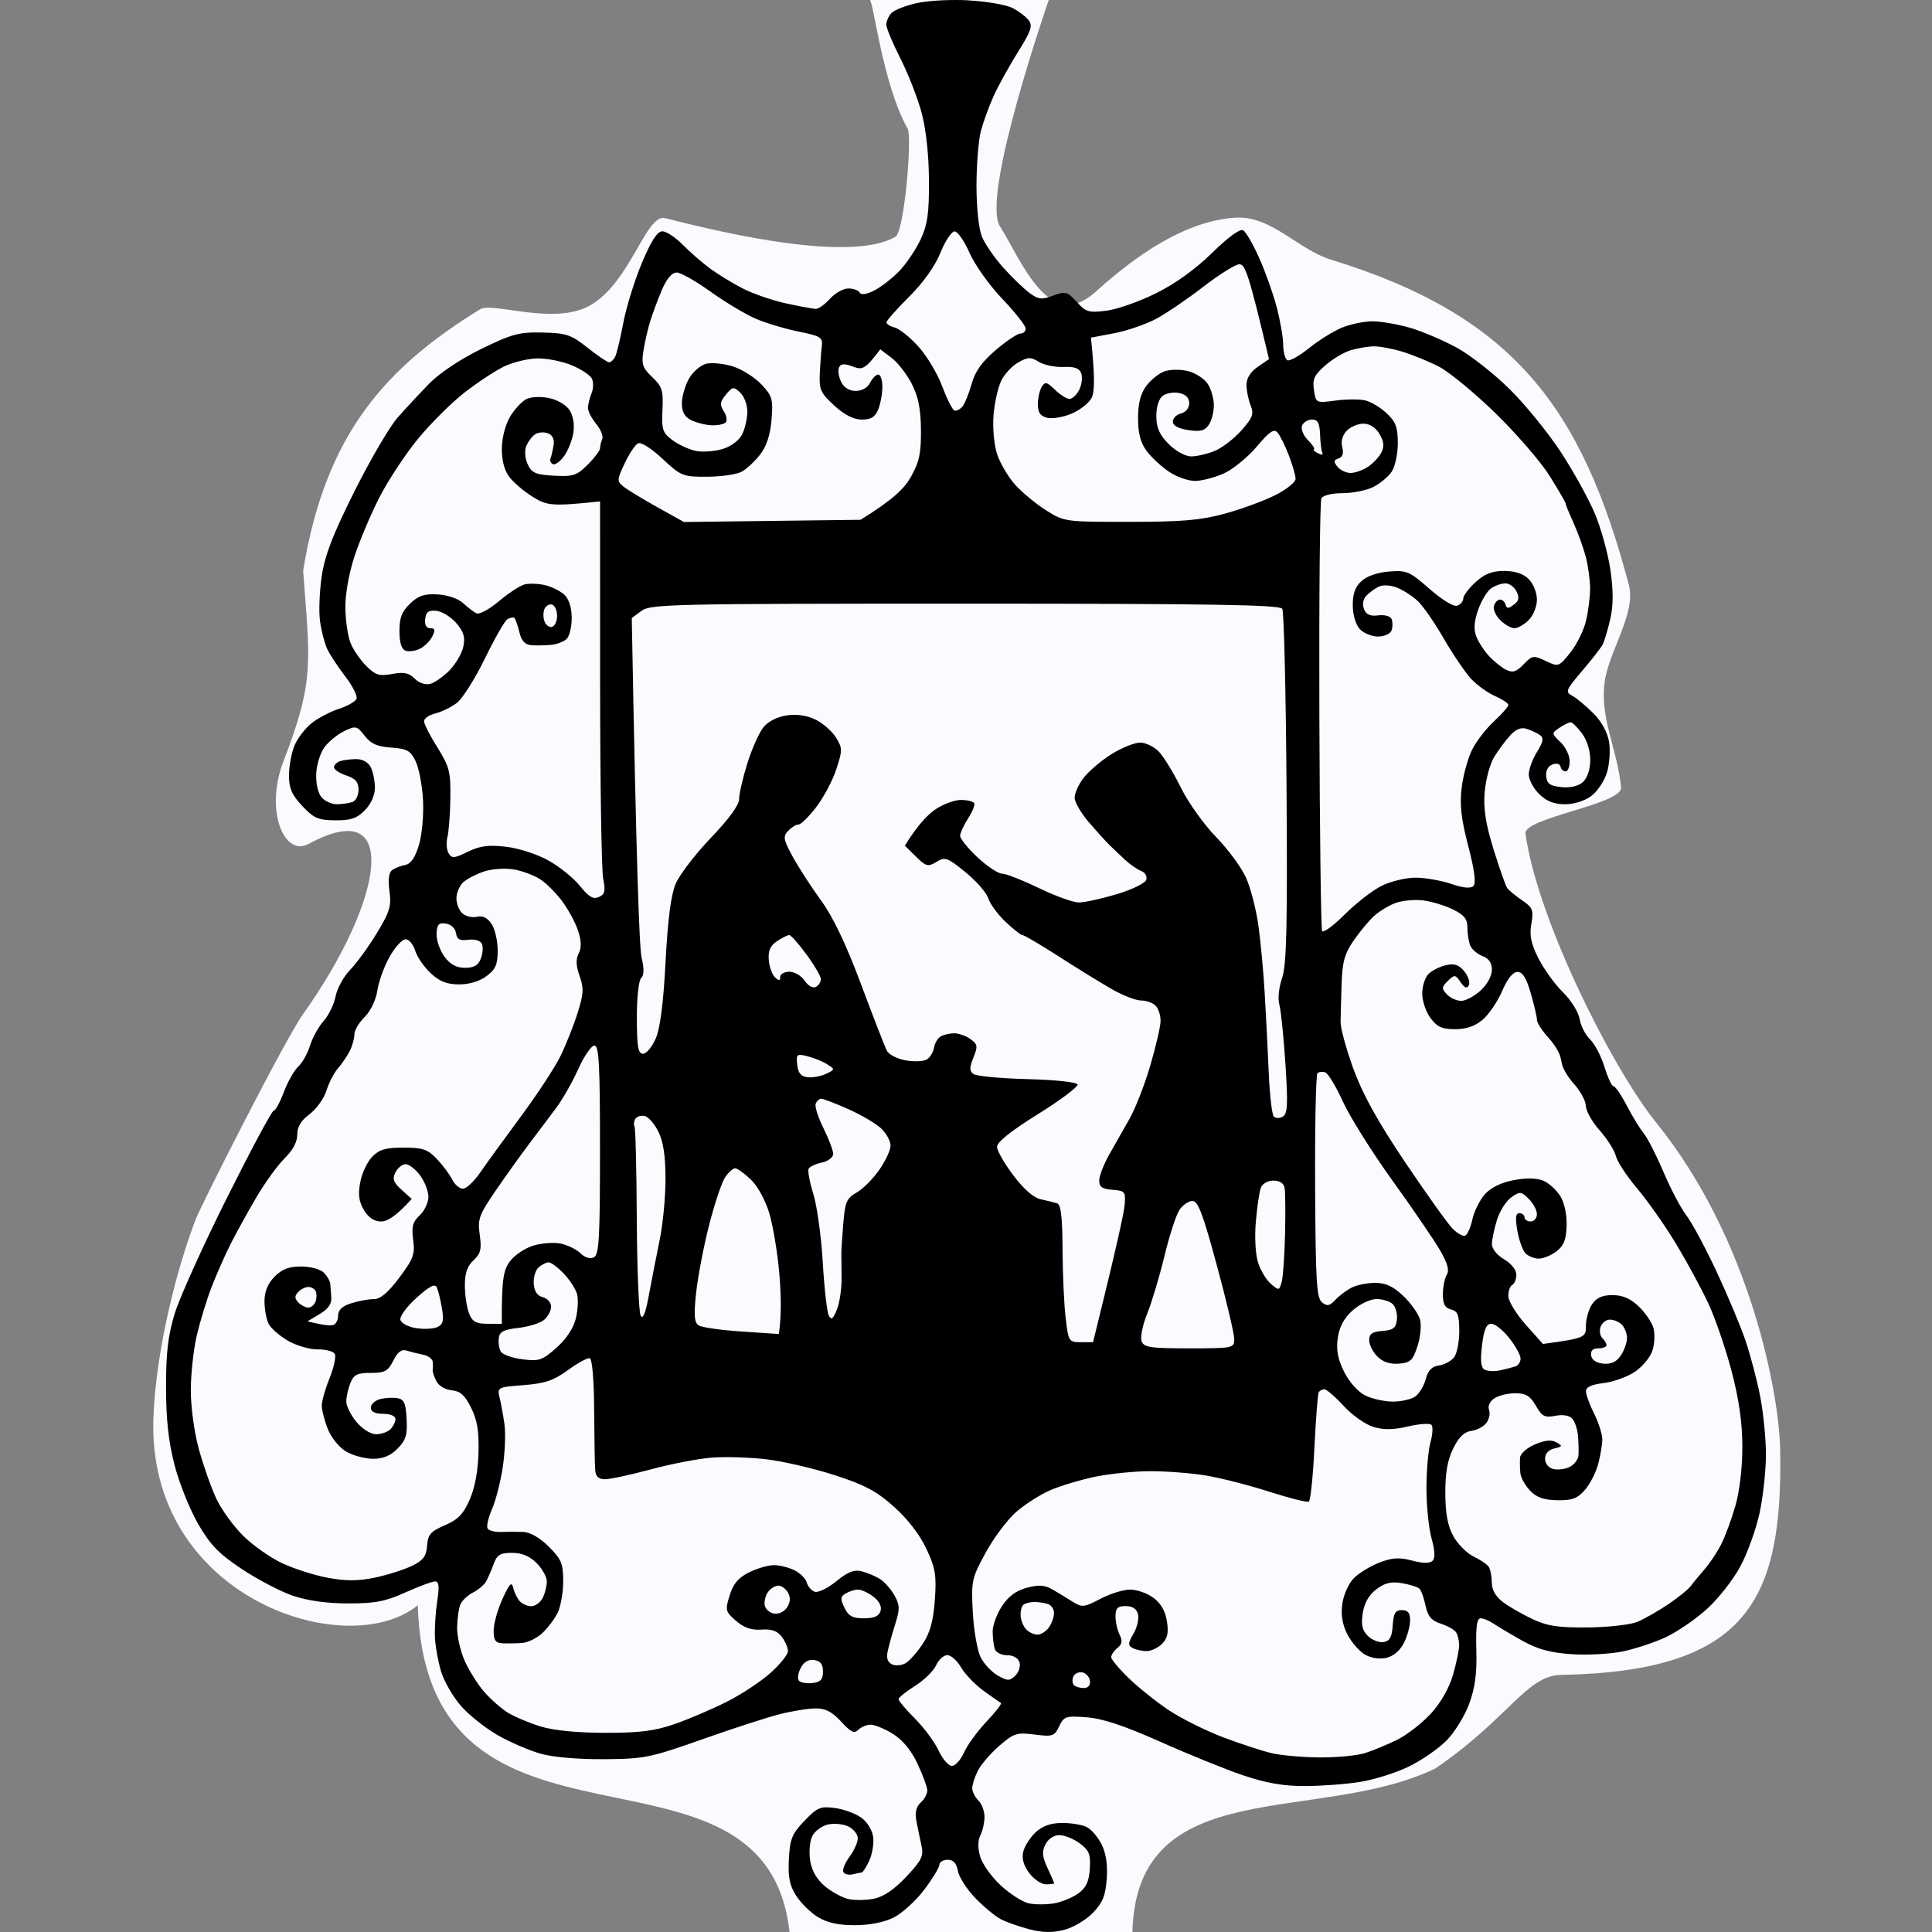 <?xml version="1.0" encoding="UTF-8" standalone="no"?><!DOCTYPE svg PUBLIC "-//W3C//DTD SVG 1.1//EN" "http://www.w3.org/Graphics/SVG/1.1/DTD/svg11.dtd"><svg width="75px" height="75px" version="1.1" xmlns="http://www.w3.org/2000/svg" xmlns:xlink="http://www.w3.org/1999/xlink" xml:space="preserve" xmlns:serif="http://www.serif.com/" style="fill-rule:evenodd;clip-rule:evenodd;stroke-linejoin:round;stroke-miterlimit:2;"><rect width="100%" height="100%" fill="#808080" stroke="none"/><path d="M40.713,-0c0,-0 -2.644,7.601 -1.894,8.786c0.831,1.312 1.896,4.19 3.712,2.542c2.061,-1.869 3.846,-2.774 5.4,-2.877c1.435,-0.096 2.421,1.224 3.749,1.632c7.068,2.174 9.731,5.731 11.552,12.622c0.291,1.102 -0.777,2.57 -0.94,3.77c-0.193,1.419 0.492,2.586 0.638,4.091c0.064,0.656 -3.797,1.18 -3.711,1.797c0.477,3.398 3.407,9.152 5.066,11.206c3.721,4.603 4.782,10.622 4.821,12.691c0.112,5.915 -1.307,8.626 -8.525,8.76c-1.32,0.025 -2.039,1.71 -4.868,3.636c-4.57,2.194 -11.596,0.136 -11.753,6.344l-13.311,0c-0.93,-8.415 -14.105,-1.653 -14.43,-12.685c-2.75,2.242 -10.538,-0.282 -10.263,-7.309c0.102,-2.611 0.9,-5.742 1.64,-7.67c0.222,-0.576 3.462,-6.978 4.17,-7.971c3.122,-4.38 3.84,-8.573 0.219,-6.606c-0.963,0.523 -1.716,-1.303 -0.98,-3.21c1.221,-3.161 1.022,-3.825 0.763,-7.399c0.869,-5.327 3.221,-7.9 6.876,-10.148c0.47,-0.29 2.889,0.653 4.276,-0.153c1.578,-0.917 2.152,-3.565 2.903,-3.38c1.239,0.304 7.032,1.839 8.939,0.721c0.346,-0.204 0.651,-3.872 0.475,-4.188c-0.985,-1.758 -1.325,-4.959 -1.473,-5.002l6.949,0Z" style="fill:#fafaff;"/><path d="M37.628,0.017c0.676,0.038 1.428,0.169 1.668,0.289c0.239,0.121 0.525,0.335 0.635,0.477c0.167,0.216 0.097,0.419 -0.423,1.25c-0.341,0.546 -0.765,1.315 -0.941,1.707c-0.177,0.394 -0.398,1.001 -0.49,1.35c-0.092,0.349 -0.168,1.296 -0.17,2.104c0,0.852 0.088,1.687 0.208,1.986c0.115,0.284 0.491,0.829 0.834,1.212c0.343,0.382 0.804,0.825 1.022,0.986c0.341,0.249 0.47,0.264 0.914,0.098c0.48,-0.178 0.547,-0.16 0.914,0.245c0.357,0.395 0.468,0.427 1.149,0.341c0.415,-0.052 1.281,-0.355 1.924,-0.675c0.748,-0.37 1.536,-0.937 2.184,-1.572c0.635,-0.621 1.086,-0.948 1.207,-0.873c0.106,0.065 0.384,0.547 0.619,1.072c0.235,0.524 0.54,1.381 0.678,1.905c0.138,0.525 0.253,1.185 0.254,1.47c0.002,0.284 0.075,0.551 0.162,0.595c0.088,0.045 0.463,-0.167 0.834,-0.465c0.372,-0.3 0.944,-0.658 1.271,-0.794c0.327,-0.137 0.864,-0.25 1.191,-0.251c0.327,-0.002 0.989,0.113 1.469,0.252c0.48,0.14 1.302,0.491 1.827,0.78c0.524,0.289 1.446,1.015 2.05,1.614c0.604,0.599 1.495,1.696 1.979,2.438c0.486,0.743 1.078,1.815 1.317,2.382c0.239,0.569 0.509,1.55 0.602,2.184c0.117,0.813 0.116,1.372 -0.005,1.906c-0.094,0.414 -0.229,0.861 -0.297,0.992c-0.07,0.132 -0.431,0.596 -0.804,1.033c-0.626,0.734 -0.654,0.807 -0.378,0.953c0.164,0.087 0.531,0.39 0.815,0.675c0.322,0.321 0.554,0.741 0.616,1.111c0.054,0.328 0.019,0.864 -0.079,1.192c-0.099,0.327 -0.375,0.741 -0.615,0.918c-0.262,0.193 -0.675,0.32 -1.032,0.317c-0.42,-0.003 -0.713,-0.124 -0.993,-0.402c-0.219,-0.219 -0.397,-0.557 -0.397,-0.754c0,-0.197 0.143,-0.589 0.318,-0.873c0.246,-0.401 0.271,-0.548 0.119,-0.656c-0.11,-0.077 -0.342,-0.186 -0.516,-0.242c-0.218,-0.07 -0.421,0.011 -0.647,0.259c-0.181,0.199 -0.459,0.575 -0.619,0.837c-0.161,0.262 -0.324,0.87 -0.366,1.35c-0.055,0.653 0.032,1.215 0.342,2.224c0.229,0.743 0.468,1.423 0.534,1.512c0.065,0.089 0.325,0.303 0.578,0.476c0.413,0.281 0.449,0.377 0.357,0.91c-0.079,0.458 -0.014,0.77 0.28,1.35c0.211,0.415 0.637,1.004 0.949,1.31c0.312,0.307 0.602,0.771 0.644,1.033c0.043,0.262 0.225,0.619 0.406,0.794c0.181,0.175 0.434,0.657 0.561,1.072c0.127,0.415 0.286,0.751 0.351,0.748c0.065,-0.003 0.298,0.337 0.516,0.754c0.218,0.418 0.515,0.904 0.659,1.079c0.145,0.175 0.491,0.853 0.77,1.509c0.28,0.654 0.675,1.405 0.88,1.667c0.205,0.262 0.725,1.226 1.155,2.144c0.43,0.917 0.942,2.132 1.136,2.7c0.193,0.569 0.454,1.551 0.576,2.184c0.124,0.634 0.224,1.652 0.224,2.264c0,0.611 -0.111,1.629 -0.246,2.263c-0.137,0.633 -0.475,1.574 -0.755,2.088c-0.279,0.517 -0.865,1.26 -1.302,1.652c-0.437,0.392 -1.151,0.88 -1.588,1.085c-0.437,0.203 -1.187,0.451 -1.668,0.551c-0.479,0.1 -1.374,0.148 -1.985,0.106c-0.824,-0.055 -1.317,-0.19 -1.906,-0.519c-0.437,-0.245 -0.937,-0.542 -1.112,-0.659c-0.174,-0.119 -0.406,-0.216 -0.516,-0.214c-0.144,0.001 -0.189,0.335 -0.164,1.232c0.026,0.897 -0.049,1.463 -0.277,2.085c-0.172,0.47 -0.569,1.114 -0.882,1.43c-0.313,0.316 -0.974,0.77 -1.469,1.011c-0.496,0.24 -1.347,0.509 -1.893,0.594c-0.547,0.088 -1.511,0.159 -2.144,0.159c-0.826,0.002 -1.5,-0.116 -2.383,-0.414c-0.676,-0.229 -2.123,-0.815 -3.216,-1.303c-1.396,-0.622 -2.244,-0.905 -2.859,-0.951c-0.814,-0.062 -0.886,-0.04 -1.072,0.349c-0.184,0.386 -0.252,0.409 -0.953,0.32c-0.692,-0.089 -0.803,-0.053 -1.37,0.436c-0.339,0.294 -0.713,0.729 -0.834,0.971c-0.121,0.24 -0.218,0.545 -0.218,0.675c0,0.132 0.107,0.346 0.238,0.476c0.132,0.132 0.239,0.418 0.239,0.636c-0,0.219 -0.072,0.54 -0.159,0.714c-0.103,0.205 -0.105,0.501 -0.008,0.834c0.083,0.284 0.44,0.785 0.794,1.112c0.354,0.327 0.84,0.64 1.08,0.696c0.24,0.055 0.686,0.055 0.993,0.003c0.306,-0.054 0.733,-0.231 0.953,-0.394c0.295,-0.221 0.406,-0.465 0.436,-0.956c0.034,-0.559 -0.027,-0.709 -0.397,-0.982c-0.239,-0.178 -0.597,-0.321 -0.794,-0.317c-0.208,0.003 -0.432,0.154 -0.535,0.362c-0.14,0.281 -0.122,0.476 0.083,0.913c0.143,0.306 0.258,0.573 0.257,0.596c-0.002,0.022 -0.146,0.039 -0.321,0.039c-0.175,0 -0.465,-0.197 -0.645,-0.437c-0.222,-0.295 -0.297,-0.565 -0.232,-0.833c0.053,-0.22 0.272,-0.558 0.486,-0.755c0.269,-0.246 0.59,-0.357 1.026,-0.357c0.35,-0 0.779,0.071 0.953,0.159c0.175,0.087 0.434,0.39 0.577,0.675c0.171,0.343 0.238,0.792 0.198,1.337c-0.047,0.65 -0.158,0.924 -0.536,1.317c-0.263,0.273 -0.763,0.57 -1.112,0.66c-0.456,0.119 -0.837,0.113 -1.35,-0.02c-0.394,-0.102 -0.894,-0.278 -1.112,-0.391c-0.219,-0.113 -0.664,-0.481 -0.991,-0.82c-0.327,-0.338 -0.631,-0.81 -0.675,-1.051c-0.056,-0.303 -0.176,-0.437 -0.399,-0.437c-0.174,0 -0.321,0.089 -0.324,0.199c-0.003,0.109 -0.271,0.548 -0.595,0.975c-0.324,0.427 -0.858,0.91 -1.185,1.072c-0.373,0.184 -0.937,0.295 -1.509,0.294c-0.634,-0 -1.072,-0.099 -1.429,-0.318c-0.285,-0.174 -0.663,-0.549 -0.844,-0.834c-0.252,-0.398 -0.316,-0.722 -0.278,-1.419c0.042,-0.783 0.123,-0.98 0.605,-1.482c0.504,-0.524 0.617,-0.572 1.192,-0.494c0.349,0.047 0.814,0.221 1.032,0.386c0.229,0.173 0.418,0.495 0.446,0.76c0.027,0.255 -0.044,0.661 -0.159,0.904c-0.114,0.243 -0.243,0.446 -0.287,0.45c-0.044,0.003 -0.205,0.036 -0.357,0.073c-0.153,0.036 -0.313,-0.005 -0.358,-0.092c-0.044,-0.088 0.067,-0.356 0.243,-0.596c0.178,-0.24 0.321,-0.562 0.318,-0.715c-0.003,-0.152 -0.167,-0.357 -0.362,-0.454c-0.197,-0.097 -0.554,-0.133 -0.794,-0.079c-0.24,0.054 -0.517,0.259 -0.613,0.454c-0.097,0.197 -0.132,0.626 -0.08,0.953c0.064,0.392 0.259,0.73 0.574,0.992c0.262,0.22 0.673,0.442 0.913,0.496c0.24,0.054 0.686,0.048 0.992,-0.014c0.371,-0.075 0.788,-0.359 1.252,-0.853c0.604,-0.643 0.681,-0.804 0.588,-1.217c-0.059,-0.262 -0.146,-0.691 -0.196,-0.953c-0.06,-0.327 -0.006,-0.551 0.173,-0.714c0.145,-0.131 0.258,-0.345 0.251,-0.477c-0.006,-0.132 -0.178,-0.595 -0.384,-1.032c-0.241,-0.515 -0.577,-0.92 -0.95,-1.152c-0.317,-0.197 -0.705,-0.357 -0.862,-0.357c-0.157,-0 -0.373,0.089 -0.481,0.198c-0.156,0.159 -0.291,0.094 -0.667,-0.317c-0.348,-0.381 -0.607,-0.516 -0.988,-0.513c-0.285,0.001 -0.909,0.101 -1.39,0.222c-0.48,0.121 -1.838,0.561 -3.018,0.979c-2.018,0.713 -2.242,0.759 -3.812,0.77c-0.999,0.008 -1.985,-0.078 -2.461,-0.213c-0.437,-0.124 -1.182,-0.446 -1.657,-0.715c-0.473,-0.268 -1.116,-0.78 -1.429,-1.135c-0.313,-0.356 -0.663,-0.963 -0.778,-1.35c-0.116,-0.388 -0.223,-0.99 -0.237,-1.339c-0.014,-0.35 0.027,-0.975 0.09,-1.39c0.088,-0.559 0.067,-0.756 -0.081,-0.759c-0.109,-0.002 -0.627,0.189 -1.151,0.426c-0.781,0.352 -1.182,0.43 -2.224,0.428c-0.821,0 -1.58,-0.106 -2.144,-0.297c-0.479,-0.163 -1.374,-0.63 -1.985,-1.037c-0.896,-0.597 -1.226,-0.937 -1.699,-1.756c-0.323,-0.559 -0.736,-1.589 -0.915,-2.287c-0.234,-0.906 -0.329,-1.773 -0.329,-3.018c-0.002,-1.334 0.078,-2.009 0.338,-2.859c0.186,-0.611 1.099,-2.633 2.028,-4.493c0.93,-1.86 1.743,-3.378 1.809,-3.375c0.066,0.003 0.245,-0.324 0.398,-0.727c0.152,-0.404 0.405,-0.85 0.562,-0.993c0.155,-0.143 0.362,-0.51 0.456,-0.816c0.095,-0.307 0.332,-0.734 0.528,-0.953c0.197,-0.22 0.405,-0.648 0.463,-0.953c0.058,-0.307 0.313,-0.771 0.567,-1.033c0.254,-0.262 0.721,-0.905 1.038,-1.429c0.499,-0.823 0.566,-1.045 0.486,-1.628c-0.06,-0.451 -0.025,-0.723 0.108,-0.816c0.11,-0.078 0.339,-0.167 0.51,-0.199c0.211,-0.038 0.38,-0.286 0.526,-0.772c0.121,-0.4 0.19,-1.169 0.159,-1.747c-0.03,-0.568 -0.161,-1.247 -0.288,-1.509c-0.2,-0.409 -0.333,-0.483 -0.946,-0.525c-0.544,-0.039 -0.79,-0.148 -1.031,-0.459c-0.297,-0.383 -0.346,-0.396 -0.78,-0.189c-0.254,0.12 -0.6,0.398 -0.769,0.617c-0.171,0.223 -0.317,0.685 -0.332,1.049c-0.015,0.386 0.072,0.76 0.213,0.919c0.132,0.148 0.399,0.267 0.596,0.262c0.197,-0.003 0.464,-0.043 0.595,-0.085c0.132,-0.045 0.239,-0.259 0.239,-0.477c-0,-0.3 -0.116,-0.435 -0.477,-0.556c-0.262,-0.087 -0.476,-0.23 -0.476,-0.317c-0,-0.088 0.108,-0.196 0.238,-0.239c0.132,-0.044 0.416,-0.079 0.635,-0.079c0.238,-0 0.461,0.127 0.556,0.318c0.087,0.174 0.159,0.532 0.159,0.794c-0,0.292 -0.151,0.63 -0.389,0.873c-0.311,0.316 -0.543,0.396 -1.152,0.391c-0.659,-0.005 -0.83,-0.08 -1.278,-0.556c-0.405,-0.43 -0.516,-0.686 -0.516,-1.185c-0,-0.349 0.095,-0.867 0.209,-1.151c0.116,-0.285 0.42,-0.682 0.675,-0.883c0.256,-0.202 0.734,-0.451 1.063,-0.556c0.329,-0.105 0.632,-0.28 0.675,-0.388c0.043,-0.109 -0.157,-0.502 -0.442,-0.873c-0.286,-0.372 -0.602,-0.853 -0.702,-1.072c-0.1,-0.22 -0.224,-0.701 -0.274,-1.072c-0.051,-0.372 -0.02,-1.158 0.068,-1.747c0.121,-0.81 0.432,-1.616 1.274,-3.296c0.611,-1.223 1.365,-2.509 1.674,-2.859c0.308,-0.349 0.86,-0.942 1.227,-1.318c0.396,-0.405 1.215,-0.951 2.017,-1.342c1.196,-0.585 1.468,-0.658 2.383,-0.637c0.927,0.022 1.105,0.083 1.747,0.592c0.394,0.313 0.768,0.567 0.834,0.564c0.065,-0.001 0.168,-0.094 0.228,-0.203c0.061,-0.11 0.204,-0.699 0.318,-1.31c0.114,-0.612 0.441,-1.665 0.724,-2.341c0.364,-0.864 0.599,-1.23 0.794,-1.231c0.153,-0.002 0.51,0.233 0.794,0.522c0.285,0.288 0.766,0.707 1.072,0.931c0.307,0.224 0.877,0.572 1.271,0.772c0.394,0.201 1.144,0.459 1.668,0.573c0.524,0.114 1.042,0.21 1.151,0.213c0.11,0.003 0.359,-0.175 0.556,-0.396c0.197,-0.22 0.518,-0.398 0.715,-0.397c0.197,0.002 0.394,0.075 0.437,0.162c0.049,0.099 0.258,0.069 0.555,-0.079c0.263,-0.132 0.701,-0.47 0.976,-0.754c0.274,-0.285 0.648,-0.837 0.832,-1.231c0.27,-0.582 0.332,-1.012 0.324,-2.303c-0.005,-0.985 -0.114,-1.981 -0.286,-2.621c-0.152,-0.567 -0.523,-1.515 -0.823,-2.104c-0.3,-0.59 -0.546,-1.179 -0.546,-1.311c-0,-0.131 0.089,-0.333 0.198,-0.451c0.11,-0.117 0.556,-0.292 0.993,-0.387c0.437,-0.097 1.349,-0.145 2.025,-0.105l0.005,0.003Zm-0.855,64.235c0.142,-0.002 0.383,0.213 0.536,0.476c0.152,0.264 0.546,0.672 0.873,0.909c0.327,0.237 0.631,0.449 0.675,0.473c0.045,0.024 -0.208,0.348 -0.56,0.721c-0.353,0.373 -0.745,0.913 -0.874,1.201c-0.129,0.287 -0.34,0.522 -0.472,0.521c-0.132,-0 -0.363,-0.272 -0.517,-0.602c-0.155,-0.33 -0.566,-0.886 -0.917,-1.236c-0.349,-0.349 -0.635,-0.689 -0.634,-0.754c0.002,-0.065 0.289,-0.299 0.639,-0.516c0.349,-0.219 0.716,-0.575 0.815,-0.794c0.098,-0.22 0.295,-0.399 0.436,-0.399Zm14.639,-10.322c0.083,-0 0.419,0.291 0.747,0.646c0.327,0.356 0.845,0.723 1.151,0.815c0.402,0.122 0.777,0.118 1.35,-0.017c0.437,-0.102 0.847,-0.129 0.91,-0.061c0.064,0.069 0.046,0.375 -0.04,0.68c-0.085,0.307 -0.155,1.11 -0.155,1.787c-0,0.676 0.089,1.55 0.198,1.941c0.132,0.473 0.146,0.764 0.04,0.868c-0.106,0.107 -0.37,0.104 -0.794,-0.007c-0.5,-0.132 -0.77,-0.116 -1.271,0.077c-0.349,0.135 -0.797,0.409 -0.995,0.609c-0.202,0.203 -0.398,0.641 -0.445,0.999c-0.059,0.438 0.005,0.806 0.202,1.188c0.157,0.303 0.465,0.654 0.682,0.778c0.24,0.136 0.571,0.184 0.834,0.122c0.267,-0.062 0.529,-0.287 0.675,-0.58c0.132,-0.262 0.239,-0.655 0.239,-0.873c-0,-0.291 -0.085,-0.397 -0.318,-0.397c-0.254,-0 -0.326,0.119 -0.357,0.595c-0.031,0.458 -0.115,0.607 -0.358,0.645c-0.175,0.027 -0.448,-0.081 -0.607,-0.238c-0.219,-0.218 -0.268,-0.432 -0.198,-0.883c0.06,-0.394 0.238,-0.708 0.527,-0.928c0.331,-0.25 0.572,-0.309 0.993,-0.238c0.306,0.053 0.611,0.148 0.68,0.213c0.068,0.065 0.176,0.362 0.238,0.661c0.087,0.414 0.225,0.578 0.591,0.699c0.262,0.085 0.529,0.235 0.592,0.332c0.064,0.096 0.119,0.317 0.121,0.492c0.001,0.175 -0.103,0.692 -0.235,1.151c-0.15,0.518 -0.474,1.09 -0.856,1.509c-0.339,0.372 -0.928,0.829 -1.311,1.02c-0.382,0.189 -0.945,0.422 -1.25,0.519c-0.306,0.097 -1.092,0.172 -1.747,0.169c-0.654,-0.004 -1.494,-0.077 -1.866,-0.162c-0.371,-0.086 -1.229,-0.366 -1.906,-0.623c-0.676,-0.257 -1.624,-0.731 -2.104,-1.051c-0.48,-0.321 -1.179,-0.88 -1.55,-1.239c-0.373,-0.361 -0.68,-0.728 -0.682,-0.815c-0.003,-0.087 0.105,-0.248 0.24,-0.357c0.185,-0.15 0.205,-0.278 0.086,-0.517c-0.087,-0.174 -0.159,-0.497 -0.159,-0.714c0,-0.318 0.08,-0.397 0.397,-0.397c0.266,-0 0.424,0.106 0.477,0.317c0.043,0.175 -0.035,0.515 -0.177,0.755c-0.211,0.36 -0.217,0.457 -0.039,0.552c0.119,0.064 0.359,0.121 0.533,0.124c0.175,0.005 0.448,-0.119 0.607,-0.274c0.219,-0.215 0.269,-0.428 0.199,-0.879c-0.061,-0.398 -0.235,-0.702 -0.528,-0.918c-0.239,-0.178 -0.651,-0.321 -0.913,-0.317c-0.262,0.003 -0.78,0.166 -1.15,0.362c-0.603,0.321 -0.711,0.333 -1.032,0.132c-0.197,-0.126 -0.55,-0.34 -0.783,-0.477c-0.335,-0.197 -0.55,-0.216 -1.028,-0.09c-0.416,0.109 -0.718,0.331 -0.97,0.714c-0.202,0.307 -0.365,0.753 -0.362,0.993c0.003,0.24 0.039,0.545 0.084,0.675c0.044,0.132 0.257,0.238 0.476,0.238c0.24,0 0.431,0.11 0.482,0.278c0.046,0.153 -0.027,0.386 -0.164,0.516c-0.219,0.211 -0.295,0.211 -0.68,-0.006c-0.238,-0.134 -0.538,-0.456 -0.667,-0.715c-0.128,-0.259 -0.265,-1.042 -0.302,-1.741c-0.065,-1.213 -0.042,-1.316 0.494,-2.303c0.309,-0.568 0.837,-1.276 1.176,-1.577c0.338,-0.298 0.935,-0.683 1.329,-0.854c0.392,-0.17 1.179,-0.407 1.747,-0.526c0.567,-0.117 1.533,-0.216 2.144,-0.216c0.612,-0.001 1.576,0.073 2.144,0.165c0.567,0.092 1.676,0.375 2.462,0.628c0.786,0.252 1.484,0.427 1.549,0.387c0.065,-0.039 0.163,-0.984 0.217,-2.098c0.054,-1.113 0.129,-2.079 0.167,-2.144c0.038,-0.065 0.137,-0.119 0.219,-0.119Zm-28.517,-1.202c0.094,0.023 0.164,0.84 0.17,2.01c0.007,1.084 0.024,2.132 0.04,2.329c0.021,0.255 0.13,0.357 0.386,0.357c0.197,0 1.001,-0.175 1.787,-0.386c0.786,-0.213 1.858,-0.418 2.382,-0.456c0.524,-0.038 1.471,-0.006 2.104,0.069c0.634,0.076 1.813,0.349 2.621,0.609c1.185,0.382 1.634,0.62 2.319,1.231c0.532,0.475 1.002,1.085 1.258,1.633c0.352,0.756 0.397,1.023 0.329,1.985c-0.059,0.815 -0.183,1.268 -0.464,1.695c-0.211,0.321 -0.51,0.661 -0.662,0.754c-0.153,0.094 -0.393,0.118 -0.534,0.053c-0.175,-0.081 -0.229,-0.245 -0.17,-0.516c0.048,-0.218 0.179,-0.696 0.295,-1.06c0.18,-0.567 0.175,-0.725 -0.028,-1.094c-0.132,-0.238 -0.381,-0.524 -0.556,-0.637c-0.175,-0.113 -0.497,-0.249 -0.715,-0.305c-0.3,-0.076 -0.543,0.019 -0.992,0.386c-0.328,0.267 -0.704,0.451 -0.834,0.407c-0.131,-0.045 -0.272,-0.205 -0.312,-0.358c-0.039,-0.152 -0.254,-0.366 -0.476,-0.476c-0.222,-0.11 -0.583,-0.199 -0.801,-0.199c-0.219,0 -0.651,0.126 -0.96,0.278c-0.418,0.205 -0.614,0.439 -0.755,0.891c-0.181,0.582 -0.167,0.634 0.246,0.993c0.312,0.27 0.596,0.367 0.987,0.34c0.395,-0.029 0.616,0.049 0.789,0.278c0.132,0.175 0.24,0.424 0.24,0.556c-0,0.132 -0.302,0.51 -0.67,0.841c-0.369,0.332 -1.134,0.839 -1.703,1.125c-0.569,0.287 -1.479,0.677 -2.025,0.866c-0.781,0.27 -1.358,0.343 -2.7,0.341c-1.08,-0.002 -2,-0.091 -2.502,-0.246c-0.436,-0.135 -1.008,-0.375 -1.27,-0.535c-0.262,-0.161 -0.683,-0.532 -0.936,-0.826c-0.252,-0.294 -0.592,-0.839 -0.754,-1.211c-0.162,-0.371 -0.289,-0.943 -0.284,-1.27c0.006,-0.327 0.06,-0.723 0.119,-0.877c0.059,-0.155 0.279,-0.37 0.489,-0.476c0.21,-0.107 0.442,-0.302 0.516,-0.434c0.075,-0.132 0.207,-0.435 0.294,-0.675c0.132,-0.364 0.253,-0.437 0.715,-0.437c0.381,0 0.681,0.126 0.953,0.397c0.219,0.22 0.397,0.54 0.397,0.715c-0,0.175 -0.072,0.461 -0.159,0.635c-0.087,0.175 -0.284,0.321 -0.437,0.324c-0.152,0.004 -0.359,-0.085 -0.459,-0.198c-0.1,-0.113 -0.213,-0.348 -0.252,-0.523c-0.056,-0.247 -0.147,-0.151 -0.415,0.437c-0.189,0.415 -0.343,0.969 -0.343,1.231c0,0.383 0.07,0.48 0.357,0.494c0.197,0.009 0.536,0.003 0.755,-0.014c0.219,-0.018 0.565,-0.186 0.77,-0.375c0.205,-0.189 0.473,-0.54 0.596,-0.78c0.122,-0.24 0.222,-0.794 0.222,-1.231c0,-0.696 -0.068,-0.862 -0.556,-1.35c-0.346,-0.346 -0.721,-0.562 -0.993,-0.573c-0.239,-0.01 -0.633,-0.01 -0.873,-0c-0.24,0.009 -0.473,-0.054 -0.516,-0.142c-0.045,-0.087 0.036,-0.427 0.179,-0.754c0.143,-0.327 0.329,-1.059 0.415,-1.628c0.086,-0.567 0.114,-1.318 0.063,-1.668c-0.051,-0.349 -0.135,-0.814 -0.189,-1.032c-0.093,-0.388 -0.071,-0.399 0.933,-0.476c0.83,-0.064 1.162,-0.177 1.72,-0.582c0.379,-0.276 0.76,-0.484 0.848,-0.462l0.001,0.002Zm19.121,12.193c0.138,0.025 0.27,0.173 0.294,0.325c0.027,0.173 -0.062,0.28 -0.235,0.283c-0.153,0.003 -0.327,-0.051 -0.389,-0.119c-0.061,-0.069 -0.068,-0.216 -0.016,-0.331c0.052,-0.112 0.208,-0.184 0.346,-0.158Zm-10.409,-0.478c0.246,0.034 0.341,0.162 0.341,0.446c0,0.305 -0.092,0.408 -0.397,0.445c-0.219,0.027 -0.456,-0.01 -0.529,-0.08c-0.073,-0.07 -0.047,-0.292 0.056,-0.494c0.125,-0.244 0.302,-0.351 0.529,-0.317Zm8.548,-2.254c0.16,-0 0.398,0.036 0.529,0.079c0.131,0.045 0.236,0.205 0.233,0.358c-0.003,0.152 -0.092,0.4 -0.198,0.549c-0.107,0.149 -0.301,0.276 -0.432,0.281c-0.131,0.005 -0.329,-0.081 -0.44,-0.192c-0.112,-0.111 -0.212,-0.349 -0.226,-0.532c-0.013,-0.183 0.035,-0.378 0.108,-0.437c0.073,-0.059 0.264,-0.106 0.424,-0.106l0.002,-0Zm15.096,-27.237l0.005,0.003c0.327,0.042 0.846,0.199 1.154,0.353c0.439,0.217 0.559,0.372 0.556,0.715c-0.001,0.239 0.051,0.554 0.116,0.698c0.065,0.145 0.28,0.323 0.477,0.397c0.239,0.091 0.357,0.266 0.357,0.533c0,0.23 -0.184,0.567 -0.437,0.798c-0.24,0.221 -0.579,0.404 -0.754,0.404c-0.175,0.001 -0.426,-0.113 -0.556,-0.251c-0.213,-0.226 -0.208,-0.283 0.038,-0.523c0.261,-0.254 0.289,-0.251 0.492,0.048c0.156,0.229 0.245,0.262 0.32,0.119c0.057,-0.109 -0.023,-0.351 -0.175,-0.538c-0.211,-0.258 -0.383,-0.315 -0.715,-0.239c-0.24,0.056 -0.543,0.209 -0.675,0.34c-0.132,0.132 -0.241,0.47 -0.243,0.755c-0.003,0.284 0.14,0.713 0.318,0.953c0.259,0.349 0.449,0.436 0.958,0.436c0.435,0 0.773,-0.117 1.072,-0.37c0.239,-0.203 0.579,-0.703 0.754,-1.111c0.205,-0.478 0.416,-0.742 0.596,-0.742c0.198,-0 0.346,0.235 0.517,0.834c0.132,0.459 0.24,0.923 0.239,1.032c-0.002,0.11 0.209,0.431 0.468,0.715c0.194,0.213 0.364,0.487 0.437,0.694l0.079,0.359c0.074,0.207 0.243,0.481 0.437,0.694c0.259,0.284 0.473,0.676 0.477,0.873c0.003,0.197 0.246,0.626 0.538,0.953c0.292,0.328 0.575,0.775 0.627,0.993c0.053,0.219 0.429,0.791 0.836,1.271c0.406,0.481 1.083,1.445 1.504,2.144c0.421,0.699 0.981,1.734 1.248,2.303c0.265,0.567 0.67,1.747 0.901,2.62c0.29,1.104 0.419,2 0.421,2.938c0.001,0.815 -0.105,1.728 -0.27,2.303c-0.151,0.525 -0.402,1.204 -0.559,1.509c-0.158,0.307 -0.444,0.734 -0.636,0.953c-0.192,0.219 -0.432,0.508 -0.532,0.645c-0.1,0.137 -0.503,0.462 -0.897,0.726c-0.392,0.264 -0.929,0.567 -1.191,0.675c-0.262,0.108 -1.12,0.205 -1.906,0.213c-1.145,0.012 -1.573,-0.051 -2.144,-0.318c-0.394,-0.184 -0.912,-0.481 -1.152,-0.661c-0.289,-0.216 -0.438,-0.473 -0.44,-0.764c-0.001,-0.239 -0.055,-0.514 -0.119,-0.611c-0.063,-0.095 -0.327,-0.275 -0.584,-0.397c-0.258,-0.122 -0.609,-0.473 -0.782,-0.778c-0.225,-0.401 -0.314,-0.868 -0.319,-1.668c-0.005,-0.794 0.083,-1.293 0.305,-1.747c0.221,-0.45 0.427,-0.65 0.708,-0.686c0.218,-0.029 0.483,-0.172 0.588,-0.318c0.105,-0.146 0.148,-0.373 0.095,-0.505c-0.055,-0.138 0.032,-0.322 0.207,-0.44c0.166,-0.111 0.533,-0.2 0.818,-0.198c0.406,0.001 0.575,0.104 0.794,0.486c0.24,0.416 0.344,0.47 0.754,0.39c0.297,-0.058 0.547,-0.016 0.661,0.113c0.102,0.113 0.202,0.419 0.222,0.681c0.021,0.262 0.029,0.602 0.015,0.755c-0.013,0.152 -0.167,0.349 -0.342,0.437c-0.175,0.087 -0.46,0.123 -0.635,0.079c-0.186,-0.046 -0.318,-0.211 -0.318,-0.397c0,-0.199 0.134,-0.348 0.358,-0.4c0.324,-0.075 0.33,-0.097 0.079,-0.239c-0.194,-0.109 -0.445,-0.084 -0.834,0.083c-0.314,0.135 -0.564,0.359 -0.575,0.516c-0.009,0.153 -0.005,0.421 0.013,0.596c0.017,0.175 0.186,0.481 0.376,0.68c0.254,0.266 0.532,0.365 1.06,0.373c0.579,0.009 0.781,-0.067 1.072,-0.402c0.197,-0.227 0.429,-0.681 0.514,-1.009c0.088,-0.327 0.159,-0.756 0.159,-0.952c0,-0.197 -0.141,-0.644 -0.316,-0.993c-0.175,-0.35 -0.318,-0.742 -0.318,-0.874c0,-0.162 0.215,-0.262 0.675,-0.316c0.372,-0.043 0.92,-0.238 1.219,-0.436c0.298,-0.199 0.609,-0.574 0.69,-0.836c0.081,-0.262 0.097,-0.654 0.034,-0.873c-0.064,-0.22 -0.321,-0.594 -0.572,-0.834c-0.321,-0.307 -0.624,-0.437 -1.015,-0.437c-0.4,0 -0.622,0.1 -0.796,0.357c-0.131,0.197 -0.238,0.572 -0.236,0.834c0.003,0.456 -0.034,0.481 -1.669,0.705l-0.669,-0.749c-0.367,-0.413 -0.672,-0.91 -0.675,-1.107c-0.003,-0.197 0.065,-0.394 0.152,-0.437c0.088,-0.045 0.159,-0.222 0.159,-0.397c0,-0.184 -0.198,-0.434 -0.475,-0.596c-0.278,-0.163 -0.475,-0.409 -0.473,-0.595c0.002,-0.175 0.091,-0.597 0.197,-0.939c0.108,-0.341 0.357,-0.734 0.556,-0.873c0.335,-0.236 0.383,-0.231 0.68,0.065c0.176,0.174 0.317,0.443 0.314,0.595c-0.003,0.153 -0.113,0.278 -0.243,0.278c-0.132,0 -0.238,-0.071 -0.238,-0.159c-0,-0.087 -0.089,-0.16 -0.199,-0.162c-0.146,-0.001 -0.166,0.177 -0.081,0.675c0.065,0.374 0.208,0.771 0.318,0.883c0.11,0.113 0.343,0.205 0.518,0.205c0.174,0 0.484,-0.128 0.687,-0.284c0.283,-0.218 0.375,-0.454 0.391,-0.999c0.013,-0.429 -0.087,-0.889 -0.251,-1.151c-0.149,-0.24 -0.449,-0.509 -0.668,-0.596c-0.255,-0.102 -0.668,-0.106 -1.152,-0.013c-0.486,0.096 -0.881,0.292 -1.112,0.556c-0.197,0.226 -0.411,0.661 -0.476,0.967c-0.065,0.307 -0.191,0.59 -0.278,0.628c-0.087,0.038 -0.313,-0.089 -0.499,-0.281c-0.187,-0.193 -1.013,-1.35 -1.836,-2.573c-1.059,-1.576 -1.644,-2.629 -2.003,-3.614c-0.278,-0.764 -0.503,-1.586 -0.5,-1.826c0.003,-0.24 0.021,-0.907 0.04,-1.483c0.027,-0.842 0.116,-1.168 0.46,-1.668c0.235,-0.342 0.593,-0.774 0.795,-0.959c0.201,-0.186 0.579,-0.415 0.843,-0.512c0.196,-0.071 0.517,-0.114 0.803,-0.114l0.269,0.014Zm-21.953,26.756c0.132,-0.005 0.404,0.119 0.605,0.274c0.234,0.181 0.336,0.386 0.278,0.563c-0.062,0.195 -0.255,0.278 -0.644,0.278c-0.44,-0 -0.598,-0.086 -0.755,-0.409c-0.165,-0.34 -0.159,-0.432 0.04,-0.552c0.132,-0.08 0.345,-0.15 0.476,-0.156l0,0.002Zm-3.079,-0.154c0.12,-0 0.289,0.125 0.373,0.277c0.103,0.189 0.09,0.372 -0.04,0.571c-0.111,0.168 -0.329,0.268 -0.511,0.235c-0.175,-0.032 -0.335,-0.181 -0.358,-0.332c-0.022,-0.151 0.04,-0.383 0.137,-0.513c0.097,-0.132 0.276,-0.238 0.397,-0.238l0.002,-0Zm-10.289,-27.807c0.321,0.055 0.78,0.222 1.02,0.373c0.24,0.151 0.633,0.54 0.873,0.864c0.24,0.325 0.52,0.843 0.62,1.151c0.127,0.391 0.133,0.658 0.02,0.879c-0.114,0.224 -0.104,0.481 0.037,0.873c0.168,0.47 0.157,0.689 -0.076,1.43c-0.151,0.481 -0.448,1.23 -0.661,1.667c-0.211,0.437 -0.902,1.492 -1.533,2.344c-0.632,0.853 -1.345,1.835 -1.585,2.184c-0.24,0.35 -0.543,0.634 -0.675,0.634c-0.132,-0 -0.317,-0.16 -0.416,-0.357c-0.098,-0.197 -0.365,-0.556 -0.595,-0.798c-0.358,-0.376 -0.544,-0.44 -1.292,-0.441c-0.702,-0 -0.942,0.07 -1.223,0.36c-0.192,0.199 -0.4,0.648 -0.463,0.998c-0.086,0.47 -0.046,0.748 0.15,1.072c0.175,0.289 0.399,0.437 0.663,0.437c0.232,-0 0.562,-0.183 1.189,-0.874l-0.395,-0.357c-0.319,-0.288 -0.365,-0.42 -0.237,-0.675c0.088,-0.175 0.265,-0.318 0.397,-0.318c0.131,0 0.385,0.197 0.561,0.437c0.178,0.24 0.322,0.614 0.322,0.834c0,0.219 -0.152,0.54 -0.338,0.714c-0.273,0.256 -0.322,0.442 -0.254,0.953c0.075,0.559 0.009,0.737 -0.54,1.469c-0.434,0.579 -0.735,0.833 -0.983,0.831c-0.197,-0.002 -0.589,0.07 -0.874,0.159c-0.355,0.111 -0.516,0.26 -0.516,0.48c0,0.174 -0.089,0.341 -0.198,0.37c-0.11,0.028 -0.378,0.008 -0.993,-0.147l0.476,-0.282c0.32,-0.189 0.467,-0.397 0.45,-0.628c-0.014,-0.19 -0.032,-0.435 -0.04,-0.543c-0.008,-0.109 -0.121,-0.305 -0.251,-0.437c-0.133,-0.133 -0.521,-0.238 -0.881,-0.238c-0.475,0 -0.744,0.103 -1.033,0.397c-0.263,0.269 -0.389,0.577 -0.389,0.953c0,0.305 0.072,0.699 0.159,0.874c0.087,0.174 0.427,0.471 0.755,0.66c0.327,0.189 0.844,0.339 1.151,0.334c0.305,-0.005 0.604,0.073 0.662,0.173c0.059,0.1 -0.03,0.523 -0.198,0.937c-0.169,0.415 -0.305,0.898 -0.305,1.072c-0,0.175 0.106,0.586 0.236,0.913c0.134,0.336 0.445,0.717 0.715,0.874c0.262,0.152 0.731,0.278 1.04,0.278c0.391,-0 0.683,-0.121 0.953,-0.397c0.32,-0.326 0.383,-0.532 0.35,-1.15c-0.032,-0.611 -0.099,-0.764 -0.358,-0.807c-0.174,-0.03 -0.478,-0.013 -0.675,0.038c-0.196,0.051 -0.357,0.2 -0.357,0.331c0,0.158 0.159,0.238 0.477,0.238c0.273,-0 0.478,0.084 0.479,0.198c0.002,0.11 -0.084,0.288 -0.19,0.397c-0.107,0.11 -0.358,0.199 -0.559,0.199c-0.212,0 -0.532,-0.2 -0.763,-0.476c-0.219,-0.263 -0.397,-0.62 -0.397,-0.795c0,-0.174 0.072,-0.495 0.159,-0.714c0.132,-0.331 0.265,-0.397 0.794,-0.397c0.546,-0 0.669,-0.067 0.874,-0.477c0.168,-0.338 0.319,-0.451 0.516,-0.389c0.152,0.048 0.438,0.119 0.635,0.159c0.197,0.04 0.365,0.16 0.377,0.27c0.011,0.109 0.011,0.252 -0,0.318c-0.012,0.065 0.052,0.262 0.139,0.436c0.091,0.181 0.347,0.335 0.596,0.358c0.333,0.03 0.513,0.19 0.754,0.675c0.24,0.478 0.312,0.91 0.289,1.747c-0.017,0.706 -0.143,1.372 -0.343,1.826c-0.246,0.561 -0.456,0.775 -0.964,0.993c-0.551,0.236 -0.656,0.356 -0.689,0.794c-0.032,0.415 -0.149,0.569 -0.596,0.785c-0.305,0.147 -0.949,0.351 -1.429,0.452c-0.648,0.135 -1.12,0.138 -1.827,0.007c-0.524,-0.097 -1.327,-0.355 -1.786,-0.571c-0.459,-0.217 -1.139,-0.698 -1.511,-1.069c-0.371,-0.371 -0.837,-1.014 -1.032,-1.429c-0.195,-0.414 -0.499,-1.272 -0.673,-1.906c-0.185,-0.664 -0.318,-1.639 -0.318,-2.303c-0,-0.633 0.106,-1.598 0.235,-2.144c0.129,-0.546 0.386,-1.386 0.572,-1.866c0.186,-0.48 0.516,-1.231 0.737,-1.668c0.22,-0.436 0.675,-1.259 1.008,-1.826c0.335,-0.567 0.828,-1.247 1.096,-1.509c0.313,-0.307 0.486,-0.632 0.484,-0.913c-0.001,-0.304 0.143,-0.545 0.479,-0.794c0.263,-0.197 0.559,-0.609 0.654,-0.914c0.095,-0.306 0.298,-0.698 0.453,-0.873c0.152,-0.175 0.358,-0.478 0.457,-0.675c0.098,-0.197 0.176,-0.483 0.175,-0.635c-0.002,-0.153 0.176,-0.456 0.397,-0.675c0.235,-0.232 0.44,-0.661 0.495,-1.033c0.053,-0.349 0.267,-0.938 0.477,-1.31c0.209,-0.372 0.489,-0.675 0.619,-0.675c0.13,-0 0.297,0.197 0.37,0.437c0.073,0.24 0.34,0.633 0.596,0.873c0.343,0.324 0.627,0.439 1.099,0.442c0.397,0.003 0.799,-0.116 1.072,-0.318c0.357,-0.264 0.437,-0.446 0.438,-0.997c0,-0.372 -0.106,-0.836 -0.238,-1.033c-0.159,-0.238 -0.346,-0.33 -0.557,-0.278c-0.175,0.045 -0.429,-0.009 -0.563,-0.119c-0.135,-0.109 -0.244,-0.376 -0.244,-0.595c-0,-0.219 0.125,-0.505 0.278,-0.636c0.152,-0.131 0.517,-0.317 0.813,-0.413c0.295,-0.096 0.799,-0.13 1.12,-0.074l0.001,-0.003Zm31.52,7.884c0.107,0.036 0.415,0.549 0.685,1.14c0.27,0.591 1.134,1.968 1.92,3.059c0.786,1.091 1.615,2.306 1.844,2.7c0.294,0.505 0.372,0.785 0.267,0.953c-0.083,0.13 -0.151,0.47 -0.153,0.754c-0.001,0.385 0.078,0.537 0.315,0.596c0.262,0.065 0.317,0.213 0.321,0.834c0.001,0.414 -0.088,0.875 -0.199,1.021c-0.111,0.146 -0.375,0.289 -0.588,0.318c-0.274,0.036 -0.422,0.187 -0.513,0.527c-0.069,0.262 -0.252,0.567 -0.408,0.678c-0.154,0.111 -0.549,0.2 -0.876,0.199c-0.328,-0.002 -0.81,-0.11 -1.073,-0.242c-0.274,-0.136 -0.619,-0.524 -0.813,-0.913c-0.246,-0.494 -0.313,-0.847 -0.247,-1.31c0.06,-0.437 0.239,-0.772 0.574,-1.072c0.274,-0.245 0.679,-0.44 0.923,-0.444c0.24,-0.003 0.529,0.086 0.64,0.199c0.113,0.113 0.185,0.384 0.159,0.602c-0.036,0.322 -0.141,0.405 -0.561,0.437c-0.397,0.03 -0.516,0.112 -0.516,0.357c0,0.175 0.143,0.461 0.318,0.635c0.211,0.212 0.489,0.305 0.834,0.278c0.449,-0.035 0.543,-0.122 0.722,-0.675c0.115,-0.349 0.161,-0.813 0.102,-1.032c-0.057,-0.219 -0.346,-0.629 -0.643,-0.913c-0.399,-0.381 -0.685,-0.516 -1.094,-0.516c-0.307,-0 -0.717,0.081 -0.914,0.181c-0.197,0.098 -0.483,0.312 -0.635,0.476c-0.227,0.243 -0.322,0.261 -0.523,0.097c-0.209,-0.17 -0.247,-0.829 -0.265,-4.5c-0.011,-2.366 0.03,-4.343 0.092,-4.396c0.062,-0.052 0.199,-0.065 0.305,-0.028Zm6.444,9.758c0.143,-0 0.456,0.251 0.697,0.556c0.24,0.305 0.437,0.662 0.437,0.794c-0,0.132 -0.089,0.268 -0.199,0.305c-0.109,0.036 -0.376,0.105 -0.595,0.152c-0.22,0.048 -0.49,0.035 -0.601,-0.027c-0.146,-0.081 -0.174,-0.344 -0.101,-0.946c0.076,-0.625 0.168,-0.834 0.362,-0.834Zm4.601,-0.162c0.146,-0.002 0.356,0.087 0.465,0.198c0.111,0.111 0.2,0.345 0.2,0.52c0,0.174 -0.109,0.478 -0.241,0.675c-0.167,0.249 -0.372,0.344 -0.675,0.317c-0.273,-0.025 -0.451,-0.143 -0.476,-0.317c-0.027,-0.186 0.063,-0.278 0.276,-0.278c0.175,-0 0.319,-0.054 0.321,-0.119c0.001,-0.066 -0.072,-0.191 -0.162,-0.278c-0.091,-0.088 -0.123,-0.285 -0.069,-0.437c0.053,-0.153 0.216,-0.28 0.361,-0.281Zm-41.196,-2.224c0.092,-0.001 0.356,0.196 0.586,0.437c0.231,0.241 0.462,0.6 0.516,0.797c0.054,0.197 0.032,0.626 -0.049,0.953c-0.092,0.373 -0.375,0.798 -0.754,1.133c-0.551,0.487 -0.674,0.529 -1.322,0.444c-0.392,-0.05 -0.768,-0.185 -0.835,-0.298c-0.067,-0.115 -0.102,-0.35 -0.079,-0.524c0.031,-0.251 0.192,-0.334 0.768,-0.397c0.4,-0.045 0.852,-0.188 0.999,-0.318c0.15,-0.132 0.269,-0.364 0.264,-0.516c-0.003,-0.153 -0.149,-0.315 -0.324,-0.358c-0.211,-0.052 -0.329,-0.227 -0.35,-0.524c-0.017,-0.244 0.069,-0.53 0.191,-0.635c0.122,-0.105 0.297,-0.192 0.389,-0.194Zm24.987,-2.382c0.221,-0.002 0.408,0.49 0.952,2.501c0.374,1.377 0.677,2.665 0.675,2.862c-0.001,0.35 -0.044,0.358 -1.748,0.358c-1.519,-0 -1.76,-0.037 -1.849,-0.278c-0.056,-0.153 0.043,-0.636 0.219,-1.072c0.176,-0.437 0.477,-1.438 0.666,-2.224c0.19,-0.786 0.449,-1.59 0.578,-1.787c0.128,-0.196 0.356,-0.358 0.507,-0.36l-0.001,-0l0.002,-0l-0.001,0Zm-8.817,-23.188c9.582,0.001 12.215,0.044 12.309,0.2c0.065,0.109 0.14,3.237 0.165,6.948c0.037,5.408 0.002,6.876 -0.173,7.386c-0.126,0.363 -0.17,0.805 -0.106,1.032c0.061,0.219 0.168,1.255 0.236,2.303c0.102,1.564 0.084,1.93 -0.098,2.042c-0.124,0.075 -0.281,0.075 -0.353,0c-0.071,-0.074 -0.157,-0.814 -0.194,-1.645c-0.035,-0.829 -0.106,-2.224 -0.157,-3.097c-0.051,-0.874 -0.163,-2.089 -0.251,-2.7c-0.087,-0.612 -0.3,-1.434 -0.475,-1.827c-0.174,-0.392 -0.7,-1.107 -1.169,-1.588c-0.468,-0.481 -1.08,-1.339 -1.359,-1.906c-0.28,-0.567 -0.662,-1.194 -0.85,-1.394c-0.187,-0.199 -0.519,-0.361 -0.737,-0.359c-0.219,0.001 -0.718,0.203 -1.112,0.449c-0.392,0.246 -0.878,0.658 -1.076,0.915c-0.201,0.257 -0.358,0.612 -0.351,0.786c0.006,0.175 0.258,0.604 0.56,0.953c0.302,0.35 0.659,0.744 0.793,0.874c0.133,0.13 0.402,0.386 0.595,0.567c0.194,0.181 0.478,0.378 0.632,0.437c0.156,0.06 0.243,0.211 0.199,0.346c-0.044,0.132 -0.562,0.383 -1.151,0.559c-0.59,0.176 -1.25,0.321 -1.47,0.319c-0.219,0 -0.914,-0.252 -1.548,-0.559c-0.634,-0.306 -1.277,-0.559 -1.43,-0.559c-0.152,-0.002 -0.581,-0.287 -0.952,-0.635c-0.372,-0.348 -0.675,-0.723 -0.674,-0.833c0,-0.109 0.14,-0.413 0.308,-0.675c0.17,-0.262 0.277,-0.53 0.237,-0.595c-0.038,-0.065 -0.267,-0.121 -0.507,-0.124c-0.24,-0.003 -0.683,0.159 -0.983,0.357c-0.3,0.199 -0.694,0.599 -1.201,1.419l0.432,0.424c0.393,0.386 0.466,0.405 0.795,0.205c0.333,-0.204 0.42,-0.174 1.122,0.397c0.42,0.34 0.818,0.795 0.888,1.015c0.07,0.219 0.37,0.628 0.669,0.913c0.298,0.282 0.595,0.516 0.661,0.516c0.065,-0 0.708,0.38 1.429,0.843c0.721,0.464 1.65,1.036 2.065,1.271c0.414,0.235 0.915,0.427 1.111,0.426c0.197,-0.002 0.448,0.087 0.56,0.198c0.111,0.111 0.198,0.38 0.195,0.599c-0.003,0.219 -0.186,1.004 -0.405,1.747c-0.219,0.743 -0.583,1.672 -0.809,2.065c-0.225,0.392 -0.581,1.018 -0.789,1.389c-0.208,0.372 -0.379,0.818 -0.379,0.993c-0,0.245 0.119,0.327 0.516,0.357c0.486,0.038 0.513,0.072 0.47,0.596c-0.026,0.306 -0.311,1.628 -1.225,5.32l-0.476,0c-0.464,0 -0.48,-0.025 -0.589,-0.952c-0.062,-0.525 -0.116,-1.722 -0.12,-2.661c-0.004,-1.22 -0.063,-1.726 -0.204,-1.774c-0.11,-0.036 -0.396,-0.108 -0.636,-0.159c-0.281,-0.058 -0.662,-0.39 -1.067,-0.926c-0.348,-0.459 -0.634,-0.959 -0.635,-1.111c-0.003,-0.183 0.543,-0.62 1.59,-1.271c0.876,-0.546 1.567,-1.064 1.535,-1.151c-0.033,-0.091 -0.88,-0.18 -1.95,-0.207c-1.042,-0.027 -1.982,-0.116 -2.092,-0.198c-0.159,-0.121 -0.159,-0.248 0,-0.64c0.178,-0.437 0.164,-0.515 -0.119,-0.718c-0.175,-0.126 -0.46,-0.226 -0.635,-0.223c-0.175,0.003 -0.408,0.057 -0.519,0.123c-0.112,0.063 -0.226,0.258 -0.256,0.433c-0.03,0.175 -0.154,0.381 -0.275,0.458c-0.121,0.076 -0.488,0.095 -0.816,0.039c-0.329,-0.055 -0.661,-0.224 -0.74,-0.378c-0.08,-0.152 -0.531,-1.315 -1.004,-2.581c-0.585,-1.564 -1.083,-2.607 -1.555,-3.255c-0.381,-0.525 -0.877,-1.29 -1.101,-1.703c-0.362,-0.669 -0.379,-0.777 -0.167,-0.999c0.132,-0.138 0.31,-0.246 0.398,-0.242c0.087,0.005 0.393,-0.295 0.681,-0.668c0.287,-0.372 0.64,-1.034 0.783,-1.471c0.243,-0.74 0.243,-0.824 -0.006,-1.231c-0.147,-0.24 -0.499,-0.552 -0.783,-0.694c-0.334,-0.167 -0.731,-0.229 -1.122,-0.173c-0.368,0.051 -0.726,0.23 -0.911,0.456c-0.169,0.205 -0.451,0.837 -0.629,1.404c-0.178,0.568 -0.321,1.193 -0.32,1.39c0.002,0.228 -0.393,0.773 -1.099,1.508c-0.606,0.634 -1.221,1.438 -1.367,1.787c-0.181,0.434 -0.305,1.395 -0.389,3.018c-0.083,1.594 -0.208,2.579 -0.38,2.978c-0.141,0.327 -0.362,0.595 -0.494,0.595c-0.194,0 -0.238,-0.262 -0.241,-1.389c-0.002,-0.785 0.071,-1.46 0.167,-1.549c0.116,-0.108 0.12,-0.36 0.017,-0.794c-0.084,-0.349 -0.205,-3.458 -0.381,-13.182l0.378,-0.28c0.352,-0.26 1.186,-0.279 12.568,-0.278l-0.002,-0.001Zm-8.932,21.92c0.086,0 0.36,0.197 0.611,0.437c0.265,0.254 0.566,0.804 0.717,1.311c0.142,0.479 0.316,1.516 0.385,2.302c0.069,0.787 0.094,1.644 -0.015,2.383l-1.447,-0.097c-0.796,-0.052 -1.546,-0.16 -1.665,-0.238c-0.171,-0.111 -0.194,-0.386 -0.101,-1.253c0.065,-0.612 0.289,-1.792 0.5,-2.621c0.211,-0.829 0.491,-1.669 0.621,-1.866c0.13,-0.197 0.308,-0.358 0.394,-0.358Zm-11.578,4.627c0.054,0.121 0.144,0.486 0.198,0.813c0.079,0.475 0.043,0.621 -0.178,0.724c-0.152,0.07 -0.527,0.089 -0.832,0.04c-0.31,-0.049 -0.577,-0.194 -0.605,-0.327c-0.029,-0.132 0.256,-0.515 0.632,-0.853c0.507,-0.456 0.71,-0.559 0.785,-0.397Zm6.117,-9.391c0.177,-0 0.216,0.74 0.216,4.05c0,3.441 -0.036,4.067 -0.238,4.169c-0.144,0.073 -0.346,0.013 -0.516,-0.153c-0.152,-0.149 -0.492,-0.317 -0.754,-0.376c-0.262,-0.057 -0.745,-0.025 -1.072,0.073c-0.328,0.097 -0.742,0.373 -0.918,0.615c-0.247,0.332 -0.323,0.673 -0.313,2.422l-0.556,-0c-0.445,-0 -0.588,-0.08 -0.715,-0.397c-0.087,-0.218 -0.16,-0.701 -0.164,-1.072c-0.003,-0.49 0.089,-0.763 0.334,-0.993c0.281,-0.264 0.322,-0.434 0.243,-0.993c-0.087,-0.616 -0.03,-0.768 0.642,-1.747c0.405,-0.589 0.995,-1.412 1.31,-1.828c0.314,-0.416 0.772,-1.023 1.016,-1.35c0.245,-0.327 0.631,-1.005 0.856,-1.507c0.226,-0.502 0.509,-0.913 0.628,-0.913l0.001,-0Zm8.804,2.064c0.081,0 0.559,0.183 1.061,0.407c0.502,0.224 1.075,0.562 1.275,0.754c0.199,0.193 0.359,0.491 0.355,0.666c-0.004,0.175 -0.202,0.597 -0.442,0.94c-0.238,0.342 -0.632,0.736 -0.875,0.874c-0.388,0.22 -0.45,0.367 -0.518,1.204c-0.043,0.524 -0.076,1.041 -0.075,1.151c0.002,0.11 0.005,0.538 0.01,0.953c0.005,0.415 -0.076,0.969 -0.181,1.231c-0.148,0.37 -0.218,0.424 -0.316,0.238c-0.07,-0.132 -0.175,-1.059 -0.234,-2.065c-0.058,-1.003 -0.224,-2.201 -0.367,-2.658c-0.142,-0.458 -0.225,-0.899 -0.181,-0.98c0.045,-0.081 0.277,-0.188 0.517,-0.24c0.241,-0.051 0.436,-0.2 0.436,-0.33c0,-0.132 -0.168,-0.579 -0.374,-0.993c-0.207,-0.415 -0.345,-0.843 -0.307,-0.953c0.037,-0.11 0.135,-0.199 0.216,-0.199Zm-6.861,0.668c0.143,0.027 0.384,0.298 0.537,0.605c0.193,0.387 0.278,0.938 0.279,1.826c0.002,0.699 -0.1,1.771 -0.227,2.382c-0.125,0.612 -0.314,1.576 -0.419,2.145c-0.129,0.698 -0.232,0.956 -0.319,0.794c-0.072,-0.132 -0.139,-1.811 -0.15,-3.733c-0.009,-1.921 -0.049,-3.548 -0.089,-3.613c-0.038,-0.065 -0.025,-0.194 0.029,-0.287c0.054,-0.092 0.214,-0.146 0.357,-0.119l0.002,-0Zm-13.051,6.638c0.113,0 0.243,0.072 0.286,0.159c0.043,0.088 0.043,0.267 0,0.397c-0.044,0.132 -0.168,0.242 -0.278,0.245c-0.109,0.003 -0.286,-0.086 -0.394,-0.199c-0.149,-0.157 -0.151,-0.252 -0.008,-0.403c0.104,-0.11 0.28,-0.199 0.394,-0.199Zm37.466,-4.129c0.239,0 0.403,0.105 0.434,0.278c0.029,0.152 0.037,0.958 0.018,1.787c-0.019,0.829 -0.078,1.669 -0.13,1.866c-0.094,0.343 -0.11,0.346 -0.421,0.079c-0.178,-0.152 -0.402,-0.527 -0.499,-0.834c-0.1,-0.314 -0.137,-1.003 -0.084,-1.588c0.049,-0.567 0.136,-1.158 0.195,-1.31c0.061,-0.159 0.268,-0.278 0.487,-0.278l-0.001,-0l0.002,-0l-0.001,0Zm-18.089,-4.827c0.244,0.061 0.587,0.2 0.762,0.31c0.315,0.199 0.313,0.203 -0.04,0.373c-0.197,0.094 -0.517,0.154 -0.714,0.132c-0.262,-0.029 -0.37,-0.159 -0.405,-0.483c-0.045,-0.411 -0.018,-0.435 0.397,-0.333l-0,0.001Zm-0.707,-4.704c0.065,-0 0.367,0.341 0.672,0.756c0.303,0.414 0.554,0.843 0.556,0.953c0.001,0.109 -0.086,0.246 -0.196,0.305c-0.114,0.06 -0.3,-0.043 -0.436,-0.246c-0.132,-0.194 -0.399,-0.348 -0.596,-0.345c-0.197,0.003 -0.354,0.097 -0.351,0.206c0.005,0.151 -0.041,0.156 -0.199,0.015c-0.112,-0.102 -0.223,-0.405 -0.244,-0.675c-0.029,-0.359 0.055,-0.555 0.318,-0.731c0.196,-0.132 0.411,-0.238 0.476,-0.238Zm-13.328,-0.446c0.2,0.03 0.363,0.184 0.392,0.368c0.036,0.245 0.144,0.305 0.476,0.261c0.256,-0.034 0.469,0.03 0.528,0.158c0.054,0.12 0.036,0.377 -0.04,0.574c-0.1,0.26 -0.267,0.357 -0.615,0.357c-0.335,0 -0.572,-0.129 -0.799,-0.437c-0.178,-0.239 -0.314,-0.638 -0.305,-0.884c0.015,-0.366 0.083,-0.439 0.363,-0.397Zm36.002,-22.409c0.217,-0.006 0.718,0.084 1.111,0.203c0.394,0.12 1.038,0.38 1.43,0.582c0.392,0.201 1.382,1.015 2.196,1.807c0.815,0.794 1.763,1.889 2.105,2.435c0.341,0.546 0.622,1.028 0.622,1.072c0,0.044 0.139,0.383 0.307,0.754c0.168,0.372 0.383,0.961 0.475,1.311c0.092,0.349 0.168,0.903 0.17,1.231c-0,0.327 -0.072,0.899 -0.162,1.27c-0.089,0.372 -0.364,0.925 -0.612,1.231c-0.443,0.548 -0.455,0.553 -0.951,0.318c-0.475,-0.226 -0.521,-0.218 -0.858,0.132c-0.281,0.292 -0.422,0.336 -0.673,0.212c-0.175,-0.085 -0.473,-0.324 -0.664,-0.529c-0.191,-0.204 -0.416,-0.551 -0.499,-0.768c-0.108,-0.28 -0.085,-0.585 0.072,-1.033c0.124,-0.349 0.348,-0.722 0.498,-0.829c0.151,-0.106 0.401,-0.195 0.553,-0.198c0.153,-0.003 0.35,0.138 0.437,0.313c0.121,0.243 0.097,0.365 -0.105,0.516c-0.211,0.159 -0.275,0.159 -0.318,-0c-0.03,-0.11 -0.125,-0.199 -0.212,-0.199c-0.088,0 -0.196,0.107 -0.239,0.239c-0.044,0.131 0.064,0.381 0.239,0.555c0.174,0.175 0.425,0.318 0.556,0.318c0.131,0 0.381,-0.143 0.555,-0.318c0.177,-0.176 0.318,-0.528 0.318,-0.794c0,-0.265 -0.141,-0.617 -0.318,-0.794c-0.211,-0.211 -0.528,-0.317 -0.953,-0.317c-0.471,-0 -0.759,0.112 -1.113,0.436c-0.264,0.24 -0.478,0.526 -0.476,0.636c0.001,0.109 -0.107,0.233 -0.237,0.278c-0.137,0.046 -0.592,-0.232 -1.072,-0.653c-0.774,-0.68 -0.886,-0.729 -1.569,-0.675c-0.451,0.035 -0.867,0.179 -1.077,0.375c-0.245,0.227 -0.34,0.498 -0.334,0.953c0.005,0.374 0.121,0.751 0.283,0.918c0.151,0.155 0.47,0.281 0.71,0.278c0.243,-0.004 0.472,-0.112 0.516,-0.243c0.045,-0.132 0.042,-0.328 -0.003,-0.437c-0.048,-0.113 -0.272,-0.173 -0.516,-0.142c-0.308,0.042 -0.467,-0.027 -0.553,-0.238c-0.071,-0.176 -0.04,-0.384 0.08,-0.513c0.109,-0.119 0.324,-0.279 0.476,-0.357c0.168,-0.084 0.45,-0.073 0.715,0.028c0.24,0.094 0.603,0.326 0.808,0.517c0.205,0.19 0.661,0.846 1.013,1.458c0.353,0.611 0.83,1.313 1.058,1.561c0.229,0.248 0.648,0.551 0.933,0.675c0.284,0.124 0.517,0.279 0.52,0.344c0.004,0.066 -0.247,0.351 -0.555,0.636c-0.309,0.284 -0.694,0.784 -0.856,1.112c-0.162,0.327 -0.344,0.987 -0.402,1.469c-0.08,0.662 -0.018,1.21 0.255,2.261c0.242,0.928 0.31,1.442 0.204,1.55c-0.108,0.11 -0.391,0.083 -0.874,-0.081c-0.394,-0.133 -1.018,-0.241 -1.39,-0.239c-0.371,0.001 -0.96,0.146 -1.31,0.32c-0.349,0.175 -0.992,0.675 -1.429,1.112c-0.437,0.437 -0.829,0.723 -0.874,0.636c-0.044,-0.088 -0.092,-3.858 -0.106,-8.378c-0.014,-4.521 0.02,-8.309 0.079,-8.418c0.061,-0.114 0.413,-0.199 0.821,-0.199c0.393,0 0.929,-0.108 1.192,-0.238c0.262,-0.132 0.584,-0.399 0.716,-0.595c0.132,-0.197 0.238,-0.698 0.238,-1.112c-0.002,-0.618 -0.081,-0.828 -0.438,-1.161c-0.24,-0.224 -0.615,-0.448 -0.834,-0.497c-0.219,-0.05 -0.737,-0.046 -1.152,0.009c-0.752,0.1 -0.754,0.099 -0.832,-0.406c-0.065,-0.423 0.008,-0.582 0.437,-0.958c0.283,-0.248 0.729,-0.515 0.991,-0.591c0.262,-0.076 0.654,-0.144 0.874,-0.152l0.003,0.001Zm-32.44,0.469c0.372,-0.005 0.97,0.117 1.332,0.27c0.363,0.152 0.71,0.386 0.774,0.516c0.065,0.132 0.06,0.381 -0.011,0.556c-0.07,0.174 -0.135,0.425 -0.143,0.556c-0.01,0.131 0.132,0.416 0.313,0.635c0.181,0.219 0.29,0.486 0.243,0.596c-0.048,0.109 -0.086,0.27 -0.086,0.357c0,0.087 -0.214,0.373 -0.476,0.635c-0.426,0.426 -0.567,0.472 -1.311,0.432c-0.71,-0.038 -0.861,-0.103 -1.019,-0.437c-0.108,-0.228 -0.134,-0.525 -0.059,-0.71c0.07,-0.174 0.224,-0.382 0.344,-0.46c0.12,-0.08 0.344,-0.097 0.496,-0.04c0.179,0.067 0.257,0.229 0.221,0.461c-0.032,0.197 -0.086,0.429 -0.119,0.516c-0.034,0.087 0.009,0.187 0.097,0.224c0.087,0.035 0.281,-0.108 0.432,-0.318c0.15,-0.209 0.311,-0.614 0.357,-0.899c0.051,-0.309 -0.006,-0.659 -0.141,-0.873c-0.129,-0.204 -0.471,-0.408 -0.795,-0.477c-0.322,-0.068 -0.705,-0.051 -0.886,0.04c-0.175,0.087 -0.459,0.391 -0.63,0.675c-0.181,0.299 -0.318,0.816 -0.323,1.231c-0.006,0.462 0.094,0.854 0.286,1.112c0.164,0.217 0.577,0.57 0.918,0.779c0.551,0.34 0.737,0.372 2.608,0.174l0.002,7.028c0.001,3.865 0.054,7.293 0.119,7.617c0.097,0.484 0.066,0.611 -0.169,0.714c-0.217,0.096 -0.392,-0.006 -0.732,-0.43c-0.244,-0.306 -0.796,-0.751 -1.223,-0.989c-0.438,-0.245 -1.158,-0.477 -1.65,-0.534c-0.678,-0.078 -1.008,-0.035 -1.48,0.195c-0.532,0.259 -0.624,0.266 -0.748,0.057c-0.078,-0.131 -0.097,-0.416 -0.043,-0.635c0.054,-0.219 0.105,-0.904 0.113,-1.523c0.012,-1.009 -0.04,-1.21 -0.502,-1.946c-0.285,-0.451 -0.518,-0.91 -0.52,-1.018c-0.001,-0.109 0.194,-0.246 0.437,-0.305c0.243,-0.058 0.62,-0.243 0.837,-0.409c0.219,-0.167 0.707,-0.941 1.087,-1.72c0.379,-0.78 0.771,-1.466 0.873,-1.527c0.102,-0.06 0.219,-0.085 0.264,-0.058c0.044,0.027 0.133,0.273 0.198,0.544c0.088,0.361 0.216,0.502 0.477,0.521c0.197,0.015 0.537,0.008 0.754,-0.012c0.218,-0.021 0.489,-0.121 0.602,-0.224c0.113,-0.102 0.205,-0.472 0.203,-0.822c-0.001,-0.401 -0.106,-0.732 -0.284,-0.9c-0.156,-0.146 -0.497,-0.315 -0.759,-0.375c-0.262,-0.06 -0.62,-0.071 -0.794,-0.024c-0.175,0.046 -0.621,0.34 -0.993,0.653c-0.375,0.316 -0.762,0.523 -0.873,0.465c-0.11,-0.057 -0.342,-0.235 -0.517,-0.398c-0.182,-0.17 -0.6,-0.312 -0.98,-0.334c-0.522,-0.03 -0.749,0.045 -1.076,0.359c-0.321,0.308 -0.413,0.55 -0.41,1.072c0.003,0.456 0.081,0.701 0.243,0.755c0.13,0.044 0.381,0.008 0.556,-0.08c0.174,-0.087 0.389,-0.302 0.476,-0.476c0.124,-0.248 0.107,-0.318 -0.079,-0.318c-0.153,0 -0.224,-0.127 -0.199,-0.357c0.032,-0.278 0.129,-0.348 0.437,-0.318c0.218,0.022 0.565,0.237 0.772,0.477c0.289,0.336 0.351,0.544 0.273,0.913c-0.055,0.262 -0.297,0.675 -0.534,0.918c-0.236,0.243 -0.574,0.479 -0.749,0.526c-0.189,0.05 -0.435,-0.032 -0.607,-0.204c-0.224,-0.224 -0.419,-0.263 -0.873,-0.179c-0.502,0.093 -0.645,0.047 -1.012,-0.318c-0.235,-0.235 -0.51,-0.64 -0.61,-0.902c-0.1,-0.262 -0.189,-0.869 -0.195,-1.35c-0.007,-0.51 0.139,-1.337 0.351,-1.985c0.2,-0.612 0.638,-1.649 0.973,-2.303c0.335,-0.656 1.007,-1.674 1.492,-2.265c0.484,-0.591 1.291,-1.395 1.791,-1.787c0.5,-0.392 1.198,-0.853 1.547,-1.023c0.349,-0.17 0.939,-0.313 1.31,-0.317l0.002,-0Zm40.098,14.127c0.069,0 0.269,0.197 0.447,0.437c0.193,0.262 0.32,0.675 0.317,1.032c-0.003,0.359 -0.116,0.696 -0.283,0.848c-0.174,0.159 -0.484,0.232 -0.833,0.199c-0.44,-0.043 -0.564,-0.129 -0.596,-0.412c-0.024,-0.219 0.068,-0.398 0.238,-0.465c0.164,-0.063 0.294,-0.032 0.318,0.08c0.022,0.103 0.111,0.187 0.198,0.187c0.088,-0 0.159,-0.18 0.159,-0.397c0,-0.219 -0.16,-0.551 -0.357,-0.739c-0.353,-0.338 -0.354,-0.344 -0.045,-0.556c0.174,-0.117 0.369,-0.214 0.437,-0.214Zm-39.529,-4.566c0.101,0.036 0.185,0.233 0.185,0.437c0,0.203 -0.089,0.394 -0.198,0.424c-0.11,0.028 -0.242,-0.072 -0.296,-0.226c-0.052,-0.152 -0.047,-0.373 0.013,-0.489c0.06,-0.116 0.192,-0.183 0.296,-0.146Zm4.826,-12.898c0.156,0.003 0.747,0.338 1.315,0.745c0.567,0.406 1.355,0.878 1.747,1.048c0.394,0.17 1.144,0.395 1.668,0.502c0.869,0.176 0.948,0.227 0.905,0.575c-0.027,0.209 -0.062,0.689 -0.079,1.067c-0.027,0.61 0.036,0.748 0.564,1.231c0.4,0.365 0.751,0.543 1.072,0.543c0.36,0 0.514,-0.097 0.635,-0.397c0.087,-0.219 0.159,-0.611 0.159,-0.873c-0,-0.263 -0.072,-0.477 -0.159,-0.477c-0.087,0 -0.23,0.143 -0.318,0.318c-0.095,0.19 -0.317,0.317 -0.555,0.317c-0.255,0 -0.459,-0.128 -0.571,-0.357c-0.095,-0.197 -0.13,-0.446 -0.079,-0.556c0.07,-0.148 0.203,-0.157 0.53,-0.035c0.383,0.145 0.477,0.113 1.072,-0.665l0.437,0.33c0.24,0.181 0.593,0.634 0.783,1.005c0.254,0.496 0.35,0.972 0.358,1.787c0.008,0.904 -0.064,1.244 -0.386,1.82c-0.254,0.453 -0.679,0.883 -1.96,1.674l-6.855,0.086l-1.032,-0.575c-0.567,-0.316 -1.158,-0.675 -1.311,-0.797c-0.263,-0.211 -0.262,-0.257 0.038,-0.898c0.173,-0.371 0.407,-0.722 0.517,-0.781c0.119,-0.063 0.508,0.18 0.954,0.596c0.727,0.676 0.789,0.702 1.747,0.697c0.546,-0.003 1.147,-0.092 1.337,-0.199c0.189,-0.106 0.51,-0.406 0.712,-0.668c0.248,-0.321 0.391,-0.763 0.438,-1.35c0.065,-0.796 0.03,-0.918 -0.394,-1.368c-0.255,-0.271 -0.751,-0.584 -1.1,-0.695c-0.35,-0.11 -0.815,-0.159 -1.033,-0.108c-0.219,0.05 -0.522,0.309 -0.675,0.576c-0.152,0.267 -0.278,0.699 -0.278,0.961c0,0.335 0.105,0.529 0.358,0.654c0.197,0.097 0.548,0.188 0.781,0.199c0.234,0.011 0.483,-0.035 0.556,-0.105c0.073,-0.07 0.043,-0.267 -0.067,-0.437c-0.165,-0.257 -0.15,-0.367 0.08,-0.646c0.257,-0.313 0.298,-0.318 0.556,-0.08c0.152,0.142 0.278,0.472 0.278,0.734c-0,0.262 -0.089,0.658 -0.199,0.88c-0.117,0.238 -0.424,0.472 -0.754,0.573c-0.307,0.094 -0.771,0.131 -1.033,0.08c-0.262,-0.051 -0.673,-0.237 -0.913,-0.415c-0.394,-0.292 -0.433,-0.406 -0.397,-1.181c0.035,-0.758 -0.011,-0.907 -0.397,-1.271c-0.373,-0.351 -0.422,-0.499 -0.345,-1.007c0.051,-0.327 0.169,-0.846 0.262,-1.151c0.094,-0.307 0.301,-0.86 0.459,-1.231c0.188,-0.439 0.388,-0.674 0.572,-0.669l0,-0.006Zm21.843,-0.315c0.226,-0.008 0.361,0.34 1.152,3.679l-0.437,0.3c-0.28,0.192 -0.437,0.443 -0.437,0.697c0,0.218 0.072,0.575 0.159,0.794c0.137,0.34 0.086,0.48 -0.357,0.979c-0.285,0.319 -0.748,0.676 -1.033,0.794c-0.284,0.117 -0.695,0.213 -0.913,0.213c-0.229,-0 -0.599,-0.202 -0.873,-0.477c-0.356,-0.356 -0.479,-0.627 -0.483,-1.072c-0.005,-0.353 0.093,-0.677 0.238,-0.794c0.135,-0.11 0.424,-0.164 0.642,-0.119c0.265,0.052 0.397,0.186 0.397,0.397c-0,0.186 -0.132,0.351 -0.318,0.397c-0.175,0.044 -0.318,0.186 -0.318,0.318c0,0.152 0.213,0.27 0.596,0.328c0.465,0.072 0.64,0.027 0.797,-0.198c0.111,-0.159 0.2,-0.504 0.2,-0.766c-0.001,-0.262 -0.109,-0.637 -0.241,-0.834c-0.132,-0.197 -0.472,-0.417 -0.756,-0.49c-0.286,-0.073 -0.694,-0.07 -0.913,0.006c-0.219,0.076 -0.54,0.334 -0.715,0.57c-0.221,0.3 -0.318,0.68 -0.318,1.252c0,0.586 0.096,0.951 0.332,1.27c0.183,0.246 0.577,0.612 0.874,0.81c0.297,0.199 0.756,0.359 1.018,0.354c0.262,-0.004 0.762,-0.136 1.112,-0.293c0.349,-0.158 0.921,-0.625 1.27,-1.037c0.501,-0.593 0.672,-0.709 0.81,-0.545c0.097,0.114 0.294,0.51 0.437,0.881c0.143,0.372 0.262,0.783 0.262,0.913c0,0.132 -0.357,0.418 -0.794,0.636c-0.437,0.219 -1.312,0.54 -1.946,0.714c-0.929,0.256 -1.643,0.318 -3.692,0.32c-2.519,0.001 -2.548,-0.002 -3.256,-0.45c-0.392,-0.248 -0.932,-0.695 -1.201,-0.994c-0.267,-0.299 -0.58,-0.831 -0.696,-1.18c-0.119,-0.361 -0.179,-1.013 -0.141,-1.509c0.038,-0.481 0.173,-1.085 0.299,-1.344c0.125,-0.258 0.424,-0.581 0.664,-0.714c0.376,-0.211 0.482,-0.215 0.794,-0.021c0.197,0.122 0.627,0.213 0.954,0.199c0.439,-0.019 0.623,0.047 0.696,0.252c0.054,0.153 0.019,0.439 -0.08,0.635c-0.098,0.197 -0.268,0.356 -0.378,0.355c-0.109,-0.002 -0.363,-0.162 -0.563,-0.358c-0.313,-0.303 -0.388,-0.319 -0.513,-0.116c-0.081,0.132 -0.15,0.436 -0.151,0.675c-0.002,0.321 0.092,0.461 0.354,0.529c0.197,0.051 0.626,-0.02 0.953,-0.159c0.327,-0.138 0.676,-0.411 0.777,-0.608c0.114,-0.227 0.144,-0.721 -0.023,-2.343l0.914,-0.174c0.501,-0.097 1.235,-0.35 1.627,-0.561c0.394,-0.213 1.215,-0.773 1.827,-1.245c0.611,-0.472 1.237,-0.862 1.39,-0.869l0.001,0.003Zm4.816,6.185c0.241,-0 0.475,0.148 0.624,0.397c0.173,0.289 0.195,0.484 0.079,0.715c-0.087,0.174 -0.319,0.425 -0.516,0.557c-0.197,0.132 -0.5,0.242 -0.675,0.245c-0.175,0.003 -0.406,-0.105 -0.516,-0.24c-0.162,-0.2 -0.154,-0.261 0.04,-0.324c0.159,-0.052 0.206,-0.197 0.144,-0.437c-0.059,-0.224 0.005,-0.46 0.17,-0.635c0.145,-0.153 0.439,-0.278 0.65,-0.278Zm-1.995,-0.159c0.227,0 0.297,0.132 0.314,0.596c0.013,0.327 0.054,0.649 0.093,0.714c0.038,0.066 -0.04,0.066 -0.172,0c-0.132,-0.065 -0.203,-0.136 -0.159,-0.158c0.045,-0.023 -0.062,-0.183 -0.236,-0.358c-0.175,-0.174 -0.277,-0.425 -0.226,-0.556c0.051,-0.131 0.224,-0.238 0.384,-0.238l0.002,0Zm-13.874,-7.305c0.118,0.001 0.379,0.375 0.579,0.833c0.2,0.459 0.773,1.263 1.274,1.787c0.5,0.524 0.906,1.042 0.906,1.151c-0.001,0.11 -0.092,0.196 -0.201,0.194c-0.11,-0.003 -0.539,0.283 -0.953,0.635c-0.543,0.463 -0.807,0.829 -0.942,1.315c-0.103,0.372 -0.264,0.768 -0.357,0.882c-0.094,0.113 -0.234,0.184 -0.312,0.159c-0.077,-0.026 -0.292,-0.451 -0.476,-0.945c-0.184,-0.494 -0.604,-1.19 -0.931,-1.549c-0.327,-0.359 -0.738,-0.688 -0.913,-0.73c-0.175,-0.045 -0.319,-0.134 -0.319,-0.199c-0.002,-0.065 0.394,-0.513 0.876,-0.993c0.55,-0.546 1.006,-1.186 1.217,-1.707c0.185,-0.458 0.434,-0.832 0.552,-0.833l-0.001,-0.001l0.002,0l-0.001,0.001Z"/></svg>